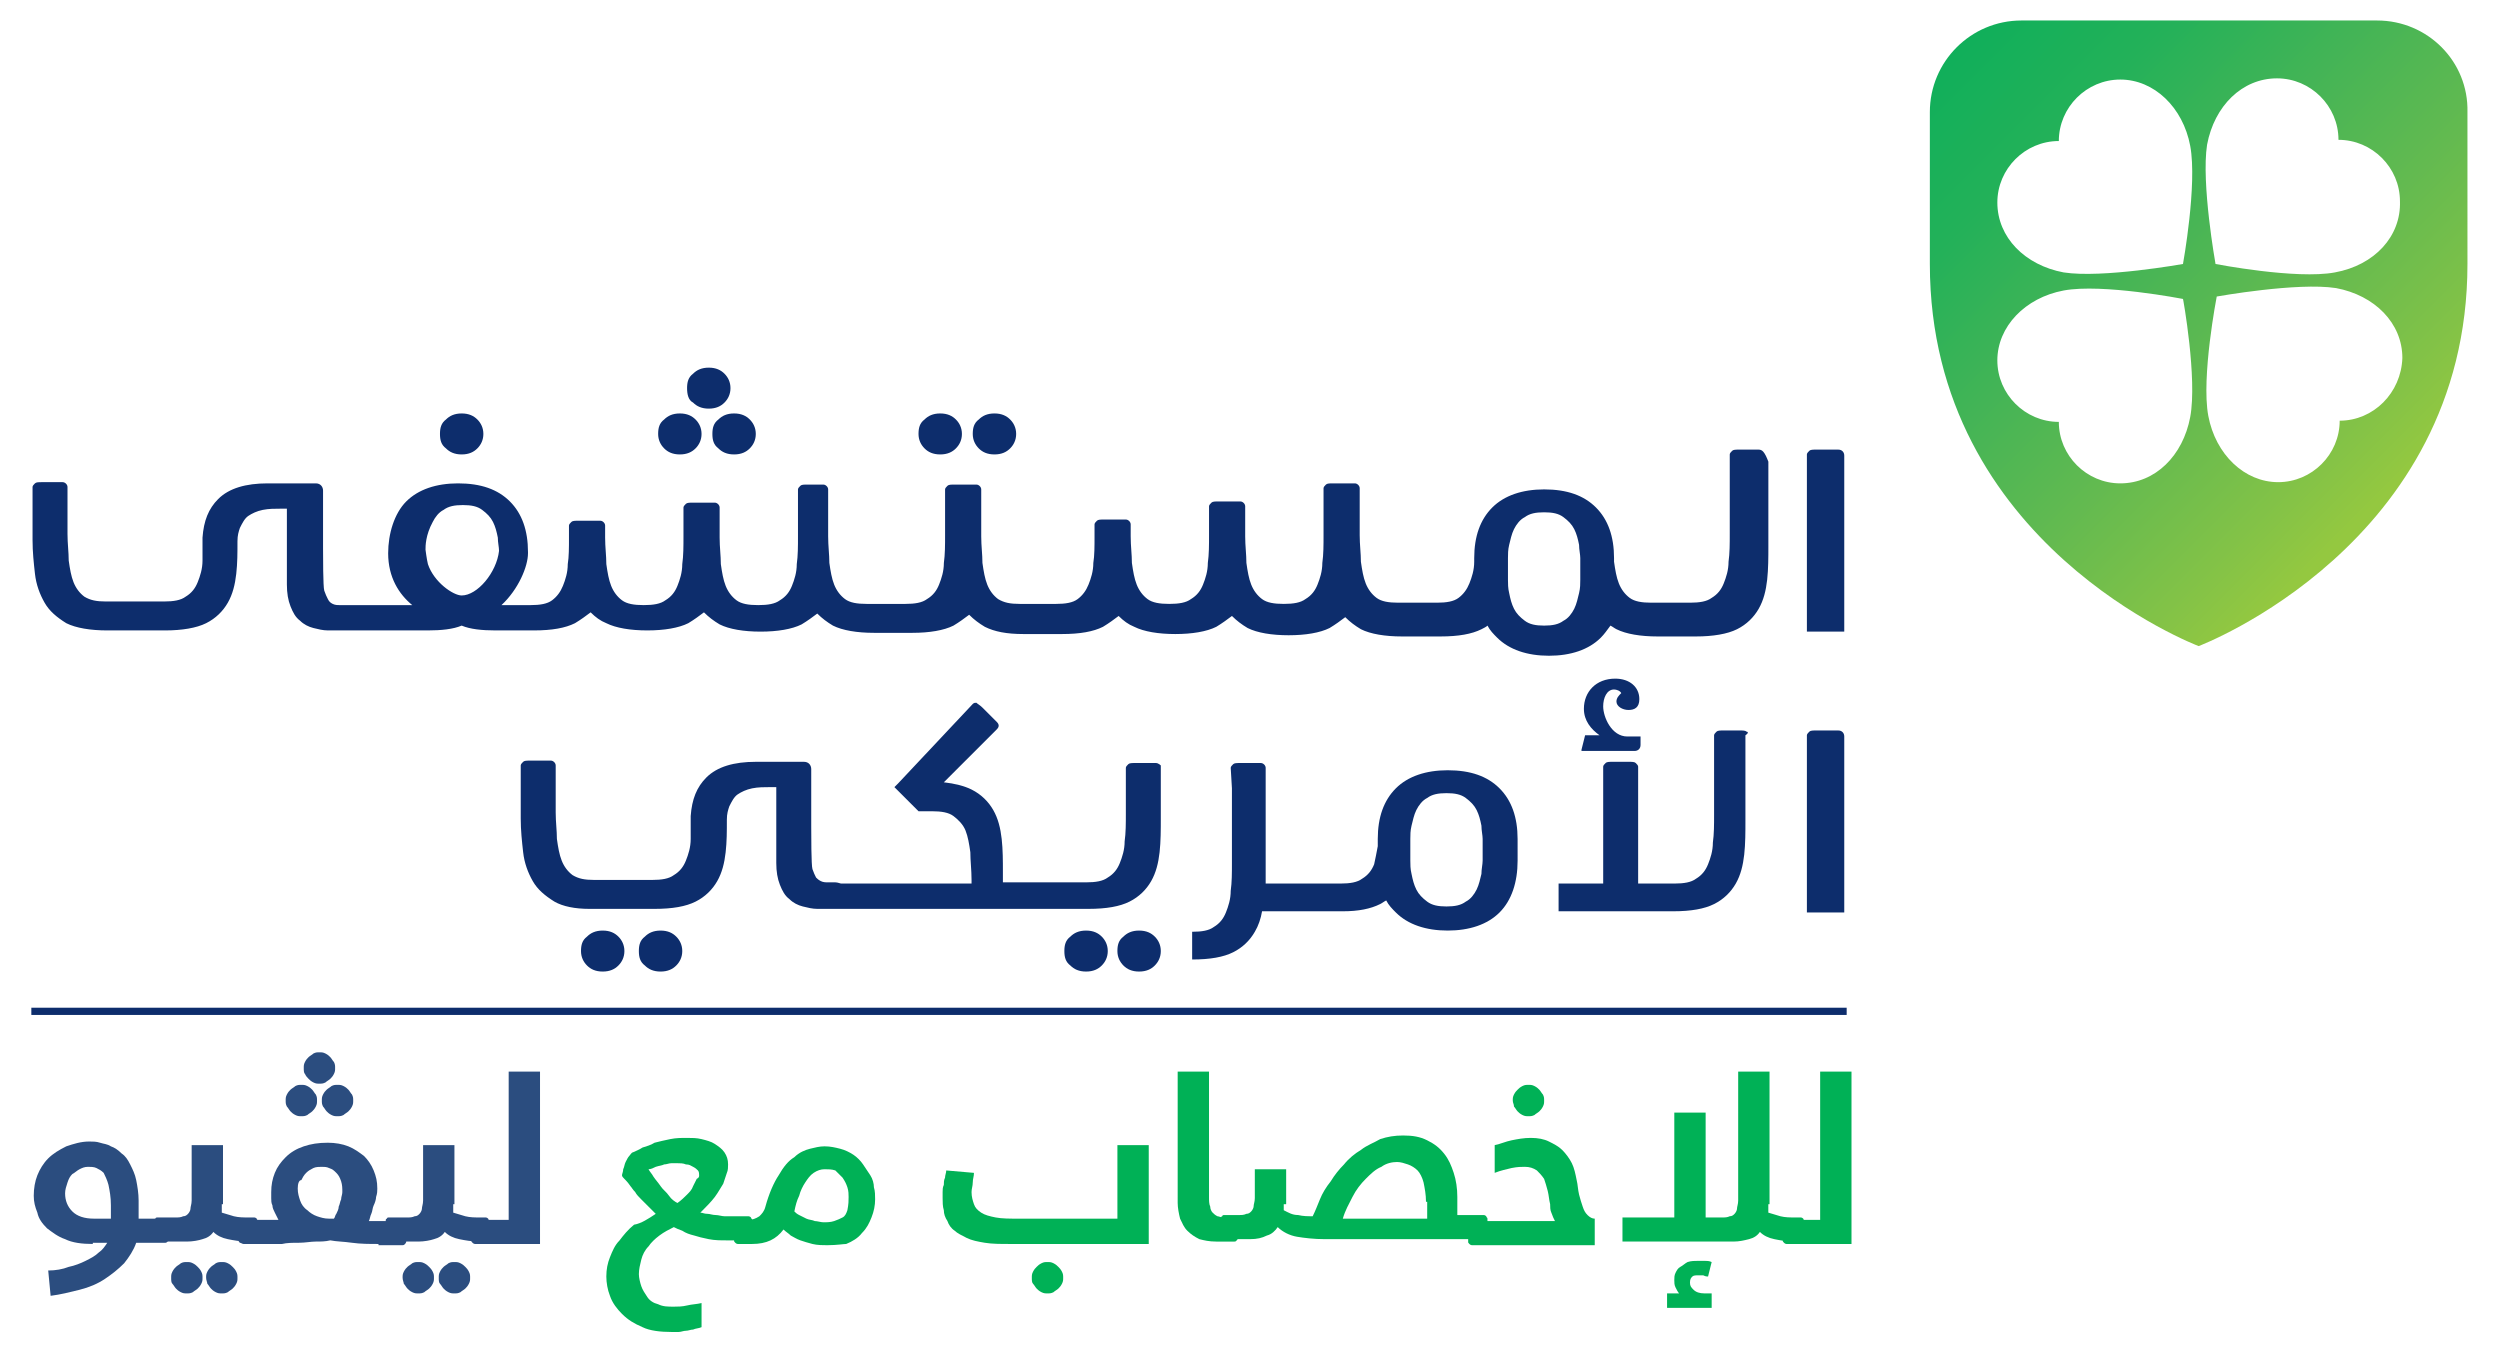 <?xml version="1.0" encoding="utf-8"?>
<!-- Generator: Adobe Illustrator 27.0.1, SVG Export Plug-In . SVG Version: 6.00 Build 0)  -->
<svg version="1.1" id="Layer_1" xmlns="http://www.w3.org/2000/svg" xmlns:xlink="http://www.w3.org/1999/xlink" x="0px" y="0px"
	 width="207.4px" height="112.4px" viewBox="0 0 207.4 112.4" style="enable-background:new 0 0 207.4 112.4;" xml:space="preserve"
	>
<style type="text/css">
	.st0{fill:#2B4D7F;}
	.st1{fill:#00B156;}
	.st2{fill:#0D2D6C;}
	.st3{fill:url(#SVGID_1_);}
</style>
<g>
	<g>
		<path class="st0" d="M7.7,103.2c-0.9,0-1.7-0.1-2.3-0.4c-0.6-0.2-1.1-0.6-1.5-0.9c-0.4-0.4-0.7-0.8-0.8-1.3
			c-0.2-0.5-0.3-0.9-0.3-1.4c0-0.6,0.1-1.2,0.3-1.7c0.2-0.5,0.5-1,0.9-1.4c0.4-0.4,0.9-0.7,1.5-1c0.6-0.2,1.2-0.4,1.9-0.4
			c0.3,0,0.6,0,0.9,0.1c0.3,0.1,0.6,0.1,0.9,0.3c0.3,0.1,0.6,0.3,0.9,0.6c0.3,0.2,0.5,0.5,0.7,0.9c0.2,0.4,0.4,0.8,0.5,1.3
			c0.1,0.5,0.2,1.1,0.2,1.7v1.5h1.8c0.2,0,0.3,0,0.4,0c0.1,0,0.2,0.1,0.2,0.1c0,0.1,0.1,0.1,0.1,0.2c0,0.1,0,0.2,0,0.3v0.7
			c0,0.2,0,0.3,0,0.4c0,0.1-0.1,0.2-0.1,0.2c-0.1,0.1-0.1,0.1-0.2,0.1c-0.1,0-0.2,0-0.4,0h-2c-0.2,0.6-0.6,1.2-1,1.7
			c-0.5,0.5-1,0.9-1.6,1.3c-0.6,0.4-1.3,0.7-2.1,0.9c-0.8,0.2-1.6,0.4-2.4,0.5l-0.2-2.1c0.6,0,1.2-0.1,1.7-0.3
			c0.5-0.1,1-0.3,1.4-0.5s0.8-0.4,1.1-0.7c0.3-0.2,0.5-0.5,0.7-0.8H7.7z M9.2,101v-1c0-0.7-0.1-1.2-0.2-1.7c-0.1-0.4-0.3-0.8-0.4-1
			C8.4,97.1,8.2,97,8,96.9c-0.2-0.1-0.5-0.1-0.7-0.1c-0.3,0-0.5,0.1-0.7,0.2c-0.2,0.1-0.4,0.3-0.6,0.4c-0.2,0.2-0.3,0.4-0.4,0.7
			c-0.1,0.3-0.2,0.6-0.2,0.9c0,0.6,0.2,1.1,0.6,1.5c0.4,0.4,1,0.6,1.8,0.6H9.2z"/>
		<path class="st0" d="M18.4,99.9c0,0.1,0,0.2,0,0.4c0,0.1,0,0.2,0,0.3c0.3,0.1,0.7,0.2,1,0.3c0.4,0.1,0.8,0.1,1.2,0.1h0.1
			c0.2,0,0.3,0,0.4,0c0.1,0,0.2,0.1,0.2,0.1c0,0.1,0.1,0.1,0.1,0.2c0,0.1,0,0.2,0,0.3v0.7c0,0.2,0,0.3,0,0.4c0,0.1-0.1,0.2-0.1,0.2
			c-0.1,0.1-0.1,0.1-0.2,0.1c-0.1,0-0.2,0-0.4,0h-0.1c-0.7,0-1.2-0.1-1.7-0.2c-0.5-0.1-0.9-0.3-1.2-0.6c-0.2,0.3-0.5,0.5-0.9,0.6
			c-0.3,0.1-0.8,0.2-1.3,0.2h-2c-0.2,0-0.3,0-0.4,0c-0.1,0-0.2-0.1-0.2-0.1c-0.1-0.1-0.1-0.1-0.1-0.2c0-0.1,0-0.2,0-0.4v-0.7
			c0-0.1,0-0.2,0-0.3c0-0.1,0-0.2,0.1-0.2c0-0.1,0.1-0.1,0.2-0.1c0.1,0,0.3,0,0.4,0h1.1c0.2,0,0.4,0,0.6-0.1c0.2,0,0.3-0.1,0.4-0.2
			c0.1-0.1,0.2-0.3,0.2-0.4c0-0.2,0.1-0.4,0.1-0.7V95h2.6V99.9z M14.2,106c0-0.2,0-0.3,0.1-0.5c0.1-0.2,0.2-0.3,0.3-0.4
			c0.1-0.1,0.3-0.2,0.4-0.3c0.2-0.1,0.3-0.1,0.5-0.1s0.3,0,0.5,0.1c0.2,0.1,0.3,0.2,0.4,0.3c0.1,0.1,0.2,0.2,0.3,0.4
			c0.1,0.2,0.1,0.3,0.1,0.5c0,0.2,0,0.3-0.1,0.5c-0.1,0.2-0.2,0.3-0.3,0.4s-0.3,0.2-0.4,0.3c-0.2,0.1-0.3,0.1-0.5,0.1
			s-0.3,0-0.5-0.1c-0.2-0.1-0.3-0.2-0.4-0.3c-0.1-0.1-0.2-0.3-0.3-0.4C14.2,106.4,14.2,106.2,14.2,106z M17.1,106
			c0-0.2,0-0.3,0.1-0.5c0.1-0.2,0.2-0.3,0.3-0.4c0.1-0.1,0.3-0.2,0.4-0.3c0.2-0.1,0.3-0.1,0.5-0.1c0.2,0,0.3,0,0.5,0.1
			c0.2,0.1,0.3,0.2,0.4,0.3c0.1,0.1,0.2,0.2,0.3,0.4c0.1,0.2,0.1,0.3,0.1,0.5c0,0.2,0,0.3-0.1,0.5c-0.1,0.2-0.2,0.3-0.3,0.4
			c-0.1,0.1-0.3,0.2-0.4,0.3c-0.2,0.1-0.3,0.1-0.5,0.1c-0.2,0-0.3,0-0.5-0.1c-0.2-0.1-0.3-0.2-0.4-0.3s-0.2-0.3-0.3-0.4
			C17.2,106.4,17.1,106.2,17.1,106z"/>
		<path class="st0" d="M31.4,103.2c-0.7,0-1.5,0-2.2-0.1c-0.7-0.1-1.3-0.1-1.8-0.2c-0.4,0.1-0.8,0.1-1.2,0.1c-0.4,0-0.9,0.1-1.4,0.1
			c-0.5,0-1,0-1.4,0.1c-0.5,0-1,0-1.4,0h-1.4c-0.2,0-0.3,0-0.4,0c-0.1,0-0.2-0.1-0.3-0.1c-0.1-0.1-0.1-0.1-0.1-0.2
			c0-0.1,0-0.2,0-0.4v-0.7c0-0.1,0-0.2,0-0.3c0-0.1,0.1-0.2,0.1-0.2c0.1-0.1,0.1-0.1,0.2-0.1c0.1,0,0.3,0,0.5,0h2.5
			c-0.1-0.2-0.2-0.4-0.3-0.6c-0.1-0.2-0.2-0.4-0.2-0.6c-0.1-0.2-0.1-0.4-0.1-0.6c0-0.2,0-0.3,0-0.5c0-0.6,0.1-1.1,0.3-1.6
			c0.2-0.5,0.5-0.9,0.9-1.3c0.4-0.4,0.9-0.7,1.5-0.9c0.6-0.2,1.2-0.3,2-0.3c0.6,0,1.2,0.1,1.7,0.3c0.5,0.2,0.9,0.5,1.3,0.8
			c0.3,0.3,0.6,0.7,0.8,1.2c0.2,0.5,0.3,0.9,0.3,1.5c0,0.2,0,0.4-0.1,0.7c0,0.2-0.1,0.5-0.2,0.7c-0.1,0.2-0.1,0.5-0.2,0.7
			c-0.1,0.2-0.1,0.4-0.2,0.6h2.4c0.2,0,0.3,0,0.4,0c0.1,0,0.2,0.1,0.2,0.1c0.1,0.1,0.1,0.1,0.1,0.2c0,0.1,0,0.2,0,0.3v0.7
			c0,0.2,0,0.3,0,0.4c0,0.1-0.1,0.2-0.1,0.2c-0.1,0.1-0.1,0.1-0.3,0.1c-0.1,0-0.2,0-0.4,0H31.4z M23.7,91.3c0-0.2,0-0.3,0.1-0.5
			c0.1-0.2,0.2-0.3,0.3-0.4c0.1-0.1,0.3-0.2,0.4-0.3c0.2-0.1,0.3-0.1,0.5-0.1c0.2,0,0.3,0,0.5,0.1s0.3,0.2,0.4,0.3
			c0.1,0.1,0.2,0.3,0.3,0.4c0.1,0.2,0.1,0.3,0.1,0.5c0,0.2,0,0.3-0.1,0.5c-0.1,0.2-0.2,0.3-0.3,0.4c-0.1,0.1-0.3,0.2-0.4,0.3
			c-0.2,0.1-0.3,0.1-0.5,0.1c-0.2,0-0.3,0-0.5-0.1c-0.2-0.1-0.3-0.2-0.4-0.3c-0.1-0.1-0.2-0.3-0.3-0.4
			C23.7,91.6,23.7,91.5,23.7,91.3z M24.7,98.6c0,0.4,0.1,0.7,0.2,1c0.1,0.3,0.3,0.6,0.6,0.8c0.2,0.2,0.5,0.4,0.8,0.5
			c0.3,0.1,0.6,0.2,1,0.2h0.4c0.1-0.1,0.1-0.3,0.2-0.4c0.1-0.2,0.2-0.4,0.2-0.6c0.1-0.2,0.1-0.4,0.2-0.6c0-0.2,0.1-0.4,0.1-0.6
			c0-0.3,0-0.6-0.1-0.9c-0.1-0.3-0.2-0.5-0.4-0.7c-0.2-0.2-0.3-0.3-0.6-0.4c-0.2-0.1-0.4-0.1-0.6-0.1c-0.2,0-0.5,0-0.7,0.1
			c-0.2,0.1-0.4,0.2-0.6,0.4c-0.2,0.2-0.3,0.4-0.4,0.6C24.8,97.9,24.7,98.2,24.7,98.6z M25.2,88.6c0-0.2,0-0.3,0.1-0.5
			c0.1-0.2,0.2-0.3,0.3-0.4c0.1-0.1,0.3-0.2,0.4-0.3c0.2-0.1,0.3-0.1,0.5-0.1c0.2,0,0.3,0,0.5,0.1c0.2,0.1,0.3,0.2,0.4,0.3
			c0.1,0.1,0.2,0.3,0.3,0.4c0.1,0.2,0.1,0.3,0.1,0.5c0,0.2,0,0.3-0.1,0.5c-0.1,0.2-0.2,0.3-0.3,0.4c-0.1,0.1-0.3,0.2-0.4,0.3
			c-0.2,0.1-0.3,0.1-0.5,0.1c-0.2,0-0.3,0-0.5-0.1c-0.2-0.1-0.3-0.2-0.4-0.3c-0.1-0.1-0.2-0.2-0.3-0.4C25.2,89,25.2,88.8,25.2,88.6z
			 M26.7,91.3c0-0.2,0-0.3,0.1-0.5c0.1-0.2,0.2-0.3,0.3-0.4c0.1-0.1,0.3-0.2,0.4-0.3c0.2-0.1,0.3-0.1,0.5-0.1c0.2,0,0.3,0,0.5,0.1
			c0.2,0.1,0.3,0.2,0.4,0.3c0.1,0.1,0.2,0.3,0.3,0.4c0.1,0.2,0.1,0.3,0.1,0.5c0,0.2,0,0.3-0.1,0.5c-0.1,0.2-0.2,0.3-0.3,0.4
			c-0.1,0.1-0.3,0.2-0.4,0.3c-0.2,0.1-0.3,0.1-0.5,0.1c-0.2,0-0.3,0-0.5-0.1c-0.2-0.1-0.3-0.2-0.4-0.3c-0.1-0.1-0.2-0.3-0.3-0.4
			C26.7,91.6,26.7,91.5,26.7,91.3z"/>
		<path class="st0" d="M37.6,99.9c0,0.1,0,0.2,0,0.4c0,0.1,0,0.2,0,0.3c0.3,0.1,0.7,0.2,1,0.3c0.4,0.1,0.8,0.1,1.2,0.1h0.1
			c0.2,0,0.3,0,0.4,0c0.1,0,0.2,0.1,0.2,0.1c0,0.1,0.1,0.1,0.1,0.2c0,0.1,0,0.2,0,0.3v0.7c0,0.2,0,0.3,0,0.4c0,0.1-0.1,0.2-0.1,0.2
			c-0.1,0.1-0.1,0.1-0.2,0.1c-0.1,0-0.2,0-0.4,0h-0.1c-0.7,0-1.2-0.1-1.7-0.2c-0.5-0.1-0.9-0.3-1.2-0.6c-0.2,0.3-0.5,0.5-0.9,0.6
			c-0.3,0.1-0.8,0.2-1.3,0.2h-2c-0.2,0-0.3,0-0.4,0c-0.1,0-0.2-0.1-0.2-0.1c-0.1-0.1-0.1-0.1-0.1-0.2c0-0.1,0-0.2,0-0.4v-0.7
			c0-0.1,0-0.2,0-0.3c0-0.1,0-0.2,0.1-0.2c0-0.1,0.1-0.1,0.2-0.1c0.1,0,0.3,0,0.4,0h1.1c0.2,0,0.4,0,0.6-0.1c0.2,0,0.3-0.1,0.4-0.2
			c0.1-0.1,0.2-0.3,0.2-0.4c0-0.2,0.1-0.4,0.1-0.7V95h2.6V99.9z M33.4,106c0-0.2,0-0.3,0.1-0.5c0.1-0.2,0.2-0.3,0.3-0.4
			c0.1-0.1,0.3-0.2,0.4-0.3c0.2-0.1,0.3-0.1,0.5-0.1s0.3,0,0.5,0.1c0.2,0.1,0.3,0.2,0.4,0.3c0.1,0.1,0.2,0.2,0.3,0.4
			c0.1,0.2,0.1,0.3,0.1,0.5c0,0.2,0,0.3-0.1,0.5c-0.1,0.2-0.2,0.3-0.3,0.4c-0.1,0.1-0.3,0.2-0.4,0.3c-0.2,0.1-0.3,0.1-0.5,0.1
			s-0.3,0-0.5-0.1c-0.2-0.1-0.3-0.2-0.4-0.3s-0.2-0.3-0.3-0.4C33.5,106.4,33.4,106.2,33.4,106z M36.4,106c0-0.2,0-0.3,0.1-0.5
			c0.1-0.2,0.2-0.3,0.3-0.4c0.1-0.1,0.3-0.2,0.4-0.3c0.2-0.1,0.3-0.1,0.5-0.1c0.2,0,0.3,0,0.5,0.1c0.2,0.1,0.3,0.2,0.4,0.3
			c0.1,0.1,0.2,0.2,0.3,0.4c0.1,0.2,0.1,0.3,0.1,0.5c0,0.2,0,0.3-0.1,0.5c-0.1,0.2-0.2,0.3-0.3,0.4c-0.1,0.1-0.3,0.2-0.4,0.3
			c-0.2,0.1-0.3,0.1-0.5,0.1c-0.2,0-0.3,0-0.5-0.1c-0.2-0.1-0.3-0.2-0.4-0.3c-0.1-0.1-0.2-0.3-0.3-0.4
			C36.4,106.4,36.4,106.2,36.4,106z"/>
		<path class="st0" d="M39.8,103.2c-0.2,0-0.3,0-0.4,0c-0.1,0-0.2-0.1-0.2-0.1c-0.1-0.1-0.1-0.1-0.1-0.2c0-0.1,0-0.2,0-0.4v-0.7
			c0-0.1,0-0.2,0-0.3c0-0.1,0-0.2,0.1-0.2c0-0.1,0.1-0.1,0.2-0.1c0.1,0,0.3,0,0.4,0h2.4V88.9h2.6v14.3H39.8z"/>
		<path class="st1" d="M54.4,100.7c-0.2-0.2-0.4-0.4-0.6-0.6c-0.2-0.2-0.4-0.4-0.6-0.6c-0.2-0.2-0.4-0.4-0.5-0.6
			c-0.2-0.2-0.3-0.4-0.4-0.5c-0.2-0.3-0.4-0.5-0.5-0.6c-0.1-0.1-0.2-0.2-0.2-0.3c0-0.1,0.1-0.3,0.1-0.5c0.1-0.2,0.1-0.4,0.2-0.6
			c0.1-0.2,0.2-0.4,0.3-0.5c0.1-0.1,0.2-0.3,0.3-0.3c0.2-0.1,0.5-0.2,0.8-0.4c0.3-0.1,0.7-0.2,1-0.4c0.4-0.1,0.8-0.2,1.3-0.3
			c0.5-0.1,0.9-0.1,1.4-0.1c0.4,0,0.8,0,1.2,0.1c0.4,0.1,0.8,0.2,1.1,0.4c0.3,0.2,0.6,0.4,0.8,0.7c0.2,0.3,0.3,0.6,0.3,1
			c0,0.2,0,0.5-0.1,0.7c-0.1,0.3-0.2,0.6-0.3,0.9c-0.2,0.3-0.4,0.7-0.7,1.1c-0.3,0.4-0.7,0.8-1.2,1.3c0.2,0,0.3,0.1,0.6,0.1
			c0.2,0,0.4,0.1,0.7,0.1c0.2,0,0.5,0.1,0.7,0.1c0.3,0,0.5,0,0.8,0h0.8c0.2,0,0.3,0,0.4,0c0.1,0,0.2,0.1,0.2,0.1
			c0,0.1,0.1,0.1,0.1,0.2c0,0.1,0,0.2,0,0.3v0.7c0,0.2,0,0.3,0,0.4c0,0.1-0.1,0.2-0.1,0.2c-0.1,0.1-0.1,0.1-0.2,0.1
			c-0.1,0-0.2,0-0.4,0h-1.4c-0.5,0-1,0-1.5-0.1c-0.5-0.1-0.9-0.2-1.2-0.3c-0.4-0.1-0.7-0.2-1-0.4c-0.3-0.1-0.5-0.2-0.7-0.3
			c-0.4,0.2-0.8,0.4-1.2,0.7c-0.4,0.3-0.7,0.6-0.9,0.9c-0.3,0.3-0.5,0.7-0.6,1.1c-0.1,0.4-0.2,0.8-0.2,1.2c0,0.3,0.1,0.7,0.2,1
			c0.1,0.3,0.3,0.6,0.5,0.9c0.2,0.3,0.5,0.5,0.9,0.6c0.4,0.2,0.8,0.2,1.3,0.2c0.3,0,0.7,0,1.1-0.1c0.4-0.1,0.8-0.1,1.2-0.2v2
			c-0.2,0.1-0.5,0.1-0.7,0.2c-0.2,0-0.4,0.1-0.6,0.1c-0.2,0-0.4,0.1-0.6,0.1c-0.2,0-0.4,0-0.6,0c-0.9,0-1.8-0.1-2.4-0.4
			c-0.7-0.3-1.2-0.6-1.7-1.1c-0.4-0.4-0.8-0.9-1-1.5c-0.2-0.5-0.3-1.1-0.3-1.6c0-0.6,0.1-1.1,0.3-1.6c0.2-0.5,0.4-1,0.8-1.4
			c0.3-0.4,0.7-0.9,1.2-1.3C53.2,101.5,53.8,101.1,54.4,100.7z M58,97.5c0-0.1,0-0.3-0.1-0.4c-0.1-0.1-0.2-0.2-0.4-0.3
			c-0.2-0.1-0.3-0.2-0.6-0.2c-0.2-0.1-0.5-0.1-0.7-0.1c-0.2,0-0.3,0-0.5,0c-0.2,0-0.4,0.1-0.6,0.1c-0.2,0.1-0.4,0.1-0.7,0.2
			c-0.2,0.1-0.4,0.2-0.6,0.2c0.1,0.2,0.3,0.4,0.4,0.6c0.2,0.3,0.4,0.5,0.6,0.8c0.2,0.3,0.5,0.5,0.7,0.8c0.2,0.3,0.5,0.5,0.7,0.6
			c0.3-0.2,0.6-0.5,0.8-0.7c0.2-0.2,0.4-0.4,0.5-0.7c0.1-0.2,0.2-0.4,0.3-0.6C58,97.7,58,97.6,58,97.5z"/>
		<path class="st1" d="M68.7,103.3c-0.5,0-0.9,0-1.3-0.1c-0.4-0.1-0.7-0.2-1-0.3s-0.6-0.3-0.8-0.4c-0.2-0.2-0.4-0.3-0.6-0.5
			c-0.6,0.8-1.4,1.2-2.6,1.2h-0.8c-0.2,0-0.3,0-0.4,0c-0.1,0-0.2-0.1-0.2-0.1c-0.1-0.1-0.1-0.1-0.1-0.2c0-0.1,0-0.2,0-0.4v-0.7
			c0-0.1,0-0.2,0-0.3c0-0.1,0-0.2,0.1-0.2c0-0.1,0.1-0.1,0.2-0.1c0.1,0,0.3,0,0.4,0h0.5c0.3,0,0.6-0.1,0.9-0.3
			c0.2-0.2,0.4-0.4,0.5-0.8c0.3-1.1,0.7-2,1.1-2.6c0.4-0.7,0.8-1.2,1.3-1.5c0.4-0.4,0.9-0.6,1.3-0.7c0.4-0.1,0.8-0.2,1.2-0.2
			c0.5,0,0.9,0.1,1.3,0.2c0.4,0.1,0.8,0.3,1.1,0.5c0.3,0.2,0.6,0.5,0.8,0.8c0.2,0.3,0.4,0.6,0.6,0.9s0.3,0.7,0.3,1
			c0.1,0.3,0.1,0.7,0.1,1c0,0.5-0.1,1-0.3,1.5c-0.2,0.5-0.4,0.9-0.8,1.3c-0.3,0.4-0.8,0.7-1.3,0.9C70,103.2,69.4,103.3,68.7,103.3z
			 M70.4,99.3c0-0.2,0-0.5-0.1-0.8c-0.1-0.3-0.2-0.5-0.4-0.8c-0.2-0.2-0.4-0.4-0.6-0.6C69,97,68.7,97,68.4,97
			c-0.3,0-0.6,0.1-0.9,0.3c-0.3,0.2-0.5,0.5-0.7,0.8c-0.2,0.3-0.4,0.7-0.5,1.1c-0.2,0.4-0.3,0.8-0.4,1.3c0.1,0.1,0.2,0.2,0.4,0.3
			c0.2,0.1,0.4,0.2,0.6,0.3c0.2,0.1,0.5,0.1,0.7,0.2c0.2,0,0.5,0.1,0.7,0.1c0.3,0,0.6,0,0.9-0.1c0.3-0.1,0.5-0.2,0.7-0.3
			c0.2-0.1,0.3-0.3,0.4-0.6C70.4,99.9,70.4,99.6,70.4,99.3z"/>
		<path class="st1" d="M92.7,101v-6h2.6v8.2H83.8c-0.8,0-1.5,0-2.1-0.1c-0.6-0.1-1.1-0.2-1.5-0.4c-0.4-0.2-0.8-0.4-1-0.6
			c-0.3-0.2-0.5-0.5-0.6-0.8c-0.2-0.3-0.3-0.6-0.3-0.9c-0.1-0.3-0.1-0.7-0.1-1c0-0.1,0-0.3,0-0.5c0-0.2,0-0.4,0.1-0.6
			c0-0.2,0-0.4,0.1-0.6c0-0.2,0.1-0.4,0.1-0.6l2.3,0.2c0,0.3-0.1,0.5-0.1,0.8c0,0.3-0.1,0.5-0.1,0.8c0,0.4,0.1,0.7,0.2,1
			c0.1,0.3,0.3,0.5,0.6,0.7c0.3,0.2,0.7,0.3,1.2,0.4c0.5,0.1,1.2,0.1,2,0.1H92.7z M85.6,106c0-0.2,0-0.3,0.1-0.5
			c0.1-0.2,0.2-0.3,0.3-0.4c0.1-0.1,0.2-0.2,0.4-0.3c0.2-0.1,0.3-0.1,0.5-0.1s0.3,0,0.5,0.1c0.2,0.1,0.3,0.2,0.4,0.3
			c0.1,0.1,0.2,0.2,0.3,0.4c0.1,0.2,0.1,0.3,0.1,0.5c0,0.2,0,0.3-0.1,0.5c-0.1,0.2-0.2,0.3-0.3,0.4c-0.1,0.1-0.3,0.2-0.4,0.3
			c-0.2,0.1-0.3,0.1-0.5,0.1s-0.3,0-0.5-0.1c-0.2-0.1-0.3-0.2-0.4-0.3c-0.1-0.1-0.2-0.3-0.3-0.4C85.6,106.4,85.6,106.2,85.6,106z"/>
		<path class="st1" d="M97.7,88.9h2.6v10.4c0,0.3,0,0.6,0.1,0.8c0,0.2,0.1,0.4,0.2,0.5c0.1,0.1,0.2,0.2,0.4,0.3
			c0.1,0,0.3,0.1,0.5,0.1h0.5c0.2,0,0.3,0,0.4,0c0.1,0,0.2,0.1,0.2,0.1c0,0.1,0.1,0.1,0.1,0.2c0,0.1,0,0.2,0,0.3v0.7
			c0,0.2,0,0.3,0,0.4c0,0.1-0.1,0.2-0.1,0.2c-0.1,0.1-0.1,0.1-0.2,0.1c-0.1,0-0.2,0-0.4,0h-1.1c-0.6,0-1-0.1-1.4-0.2
			c-0.4-0.2-0.7-0.4-1-0.7c-0.3-0.3-0.4-0.6-0.6-1c-0.1-0.4-0.2-0.9-0.2-1.3V88.9z"/>
		<path class="st1" d="M106.5,99.9c0,0.2,0,0.4,0,0.5c0.4,0.2,0.7,0.4,1.2,0.4c0.4,0.1,0.8,0.1,1.2,0.1c0.2-0.4,0.4-0.9,0.6-1.4
			c0.2-0.5,0.5-1,0.9-1.5c0.3-0.5,0.7-1,1.1-1.4c0.4-0.5,0.9-0.9,1.4-1.2c0.5-0.4,1.1-0.6,1.6-0.9c0.6-0.2,1.2-0.3,1.9-0.3
			c0.8,0,1.4,0.1,2,0.4c0.6,0.3,1,0.6,1.4,1.1s0.6,1,0.8,1.6c0.2,0.6,0.3,1.3,0.3,2v1.5h1.8c0.2,0,0.3,0,0.4,0
			c0.1,0,0.2,0.1,0.2,0.1c0,0.1,0.1,0.1,0.1,0.2c0,0.1,0,0.2,0,0.3v0.7c0,0.2,0,0.3,0,0.4c0,0.1-0.1,0.2-0.1,0.2
			c-0.1,0.1-0.1,0.1-0.2,0.1c-0.1,0-0.2,0-0.4,0h-12.8c-0.9,0-1.7-0.1-2.3-0.2s-1.2-0.4-1.6-0.8c-0.2,0.3-0.5,0.6-0.9,0.7
			c-0.4,0.2-0.8,0.3-1.4,0.3h-1.7c-0.2,0-0.3,0-0.4,0c-0.1,0-0.2-0.1-0.2-0.1c-0.1-0.1-0.1-0.1-0.1-0.2c0-0.1,0-0.2,0-0.4v-0.7
			c0-0.1,0-0.2,0-0.3c0-0.1,0-0.2,0.1-0.2c0-0.1,0.1-0.1,0.2-0.1c0.1,0,0.3,0,0.4,0h0.8c0.2,0,0.4,0,0.6-0.1c0.2,0,0.3-0.1,0.4-0.2
			c0.1-0.1,0.2-0.3,0.2-0.4c0-0.2,0.1-0.4,0.1-0.7V97h2.6V99.9z M118.3,99.7c0-0.6-0.1-1.1-0.2-1.6c-0.1-0.4-0.3-0.8-0.5-1
			c-0.2-0.2-0.5-0.4-0.8-0.5c-0.3-0.1-0.6-0.2-0.9-0.2c-0.4,0-0.9,0.1-1.3,0.4c-0.5,0.2-0.9,0.6-1.3,1c-0.4,0.4-0.8,0.9-1.1,1.5
			c-0.3,0.6-0.6,1.1-0.8,1.8h7V99.7z"/>
		<path class="st1" d="M124,95c0.5-0.1,0.9-0.3,1.4-0.4c0.5-0.1,1-0.2,1.6-0.2c0.6,0,1.1,0.1,1.5,0.3c0.4,0.2,0.8,0.4,1.1,0.7
			c0.3,0.3,0.6,0.7,0.8,1.1c0.2,0.4,0.3,0.9,0.4,1.4c0.1,0.4,0.1,0.8,0.2,1.2c0.1,0.4,0.2,0.7,0.3,1c0.1,0.3,0.2,0.5,0.4,0.7
			c0.2,0.2,0.4,0.3,0.6,0.3v2.2h-9.8c-0.2,0-0.3,0-0.4,0c-0.1,0-0.2-0.1-0.2-0.1c-0.1-0.1-0.1-0.1-0.1-0.2c0-0.1,0-0.2,0-0.4v-0.7
			c0-0.1,0-0.2,0-0.3c0-0.1,0-0.2,0.1-0.2c0-0.1,0.1-0.1,0.2-0.1c0.1,0,0.3,0,0.4,0h6.5c-0.1-0.2-0.2-0.4-0.3-0.7
			c-0.1-0.2-0.1-0.5-0.1-0.7c-0.1-0.4-0.1-0.7-0.2-1.1c-0.1-0.4-0.2-0.7-0.3-1c-0.2-0.3-0.4-0.5-0.6-0.7c-0.3-0.2-0.6-0.3-1-0.3
			c-0.3,0-0.6,0-1.1,0.1c-0.4,0.1-0.9,0.2-1.4,0.4V95z M125.5,91.3c0-0.2,0-0.3,0.1-0.5c0.1-0.2,0.2-0.3,0.3-0.4
			c0.1-0.1,0.2-0.2,0.4-0.3c0.2-0.1,0.3-0.1,0.5-0.1c0.2,0,0.3,0,0.5,0.1s0.3,0.2,0.4,0.3c0.1,0.1,0.2,0.3,0.3,0.4
			c0.1,0.2,0.1,0.3,0.1,0.5c0,0.2,0,0.3-0.1,0.5c-0.1,0.2-0.2,0.3-0.3,0.4c-0.1,0.1-0.3,0.2-0.4,0.3c-0.2,0.1-0.3,0.1-0.5,0.1
			c-0.2,0-0.3,0-0.5-0.1c-0.2-0.1-0.3-0.2-0.4-0.3c-0.1-0.1-0.2-0.3-0.3-0.4C125.6,91.6,125.5,91.5,125.5,91.3z"/>
		<path class="st1" d="M146.7,99.9c0,0.1,0,0.2,0,0.4c0,0.1,0,0.2,0,0.3c0.3,0.1,0.7,0.2,1,0.3c0.4,0.1,0.8,0.1,1.2,0.1h0.1
			c0.2,0,0.3,0,0.4,0c0.1,0,0.2,0.1,0.2,0.1c0,0.1,0.1,0.1,0.1,0.2c0,0.1,0,0.2,0,0.3v0.7c0,0.2,0,0.3,0,0.4c0,0.1-0.1,0.2-0.1,0.2
			c-0.1,0.1-0.1,0.1-0.2,0.1c-0.1,0-0.2,0-0.4,0h-0.1c-0.7,0-1.2-0.1-1.7-0.2c-0.5-0.1-0.9-0.3-1.2-0.6c-0.2,0.3-0.5,0.5-0.9,0.6
			s-0.8,0.2-1.3,0.2h-9.2V101h4.3v-8.7h2.6v8.7h1.4c0.2,0,0.4,0,0.6-0.1c0.2,0,0.3-0.1,0.4-0.2c0.1-0.1,0.2-0.3,0.2-0.4
			c0-0.2,0.1-0.4,0.1-0.7V88.9h2.6V99.9z M141.7,105.9c-0.1,0-0.2,0-0.4-0.1c-0.2,0-0.3,0-0.4,0c-0.2,0-0.4,0-0.5,0.1
			c-0.1,0.1-0.2,0.2-0.2,0.5s0.1,0.4,0.3,0.6c0.2,0.2,0.5,0.3,0.9,0.3h0.6v1.2h-3.7v-1.2h1c-0.1-0.1-0.2-0.3-0.3-0.5
			s-0.1-0.4-0.1-0.6c0-0.2,0-0.4,0.1-0.6c0.1-0.2,0.2-0.4,0.4-0.5c0.2-0.1,0.4-0.3,0.6-0.4c0.3-0.1,0.6-0.1,0.9-0.1
			c0.2,0,0.3,0,0.5,0c0.2,0,0.4,0,0.6,0.1L141.7,105.9z"/>
		<path class="st1" d="M148.6,103.2c-0.2,0-0.3,0-0.4,0c-0.1,0-0.2-0.1-0.2-0.1c-0.1-0.1-0.1-0.1-0.1-0.2c0-0.1,0-0.2,0-0.4v-0.7
			c0-0.1,0-0.2,0-0.3c0-0.1,0-0.2,0.1-0.2c0-0.1,0.1-0.1,0.2-0.1c0.1,0,0.3,0,0.4,0h2.4V88.9h2.6v14.3H148.6z"/>
	</g>
	<g>
		<path class="st2" d="M149.9,52.3V39.4l0-1.7c0-0.1,0.1-0.2,0.2-0.3c0.1-0.1,0.3-0.1,0.6-0.1h1.8c0.3,0,0.5,0.2,0.5,0.5v14.6H149.9
			z"/>
		<path class="st2" d="M80.7,36c0-0.5,0.1-0.9,0.5-1.2c0.3-0.3,0.7-0.5,1.3-0.5c0.6,0,1,0.2,1.3,0.5c0.3,0.3,0.5,0.7,0.5,1.2
			c0,0.5-0.2,0.9-0.5,1.2c-0.3,0.3-0.7,0.5-1.3,0.5c-0.6,0-1-0.2-1.3-0.5C80.9,36.9,80.7,36.5,80.7,36"/>
		<path class="st2" d="M36.5,36c0-0.5,0.1-0.9,0.5-1.2c0.3-0.3,0.7-0.5,1.3-0.5c0.6,0,1,0.2,1.3,0.5c0.3,0.3,0.5,0.7,0.5,1.2
			c0,0.5-0.2,0.9-0.5,1.2c-0.3,0.3-0.7,0.5-1.3,0.5c-0.6,0-1-0.2-1.3-0.5C36.6,36.9,36.5,36.5,36.5,36"/>
		<path class="st2" d="M76.2,36c0-0.5,0.1-0.9,0.5-1.2c0.3-0.3,0.7-0.5,1.3-0.5c0.6,0,1,0.2,1.3,0.5c0.3,0.3,0.5,0.7,0.5,1.2
			c0,0.5-0.2,0.9-0.5,1.2c-0.3,0.3-0.7,0.5-1.3,0.5c-0.6,0-1-0.2-1.3-0.5C76.4,36.9,76.2,36.5,76.2,36"/>
		<path class="st2" d="M59.1,36c0-0.5,0.1-0.9,0.5-1.2c0.3-0.3,0.7-0.5,1.3-0.5c0.6,0,1,0.2,1.3,0.5c0.3,0.3,0.5,0.7,0.5,1.2
			c0,0.5-0.2,0.9-0.5,1.2c-0.3,0.3-0.7,0.5-1.3,0.5c-0.6,0-1-0.2-1.3-0.5C59.2,36.9,59.1,36.5,59.1,36"/>
		<path class="st2" d="M57,32.2c0-0.5,0.1-0.9,0.5-1.2c0.3-0.3,0.7-0.5,1.3-0.5c0.6,0,1,0.2,1.3,0.5c0.3,0.3,0.5,0.7,0.5,1.2
			c0,0.5-0.2,0.9-0.5,1.2c-0.3,0.3-0.7,0.5-1.3,0.5c-0.6,0-1-0.2-1.3-0.5C57.1,33.2,57,32.7,57,32.2"/>
		<path class="st2" d="M54.6,36c0-0.5,0.1-0.9,0.5-1.2c0.3-0.3,0.7-0.5,1.3-0.5c0.6,0,1,0.2,1.3,0.5c0.3,0.3,0.5,0.7,0.5,1.2
			c0,0.5-0.2,0.9-0.5,1.2c-0.3,0.3-0.7,0.5-1.3,0.5c-0.6,0-1-0.2-1.3-0.5C54.8,36.9,54.6,36.5,54.6,36"/>
		<path class="st2" d="M145.9,37.3h-1.6c-0.3,0-0.5,0-0.6,0.1c-0.1,0.1-0.2,0.2-0.2,0.3l0,1.7v4.9c0,0.8,0,1.6-0.1,2.3
			c0,0.7-0.2,1.3-0.4,1.8c-0.2,0.5-0.5,0.9-1,1.2c-0.4,0.3-1,0.4-1.8,0.4h-3.2v0c-0.8,0-1.4-0.1-1.8-0.4c-0.4-0.3-0.7-0.7-0.9-1.2
			c-0.2-0.5-0.3-1.1-0.4-1.8c0-0.1,0-0.2,0-0.3v0c0-1.8-0.5-3.2-1.5-4.2c-1-1-2.4-1.5-4.3-1.5c-1.8,0-3.3,0.5-4.3,1.5
			c-1,1-1.5,2.4-1.5,4.2v0c0,0,0,0,0,0c0,0.1,0,0.2,0,0.3c0,0.7-0.2,1.3-0.4,1.8c-0.2,0.5-0.5,0.9-0.9,1.2c-0.4,0.3-1,0.4-1.8,0.4v0
			H116v0c-0.8,0-1.4-0.1-1.8-0.4c-0.4-0.3-0.7-0.7-0.9-1.2c-0.2-0.5-0.3-1.1-0.4-1.8c0-0.7-0.1-1.4-0.1-2.2v-3.9
			c0-0.2-0.2-0.4-0.4-0.4h-1.8c-0.3,0-0.5,0-0.6,0.1c-0.1,0.1-0.2,0.2-0.2,0.3l0,1.7l0,2.2c0,0.8,0,1.6-0.1,2.3
			c0,0.7-0.2,1.3-0.4,1.8c-0.2,0.5-0.5,0.9-1,1.2c-0.4,0.3-1,0.4-1.8,0.4c-0.8,0-1.4-0.1-1.8-0.4c-0.4-0.3-0.7-0.7-0.9-1.2
			c-0.2-0.5-0.3-1.1-0.4-1.8c0-0.7-0.1-1.4-0.1-2.2v-2.5c0-0.2-0.2-0.4-0.4-0.4h-1.8c-0.3,0-0.5,0-0.6,0.1c-0.1,0.1-0.2,0.2-0.2,0.3
			l0,2.4c0,0.8,0,1.6-0.1,2.3c0,0.7-0.2,1.3-0.4,1.8c-0.2,0.5-0.5,0.9-1,1.2c-0.4,0.3-1,0.4-1.8,0.4c-0.8,0-1.4-0.1-1.8-0.4
			c-0.4-0.3-0.7-0.7-0.9-1.2c-0.2-0.5-0.3-1.1-0.4-1.8c0-0.7-0.1-1.4-0.1-2.2v-1c0-0.2-0.2-0.4-0.4-0.4h-1.8c-0.3,0-0.5,0-0.6,0.1
			c-0.1,0.1-0.2,0.2-0.2,0.3l0,1c0,0.8,0,1.6-0.1,2.2c0,0.7-0.2,1.3-0.4,1.8c-0.2,0.5-0.5,0.9-0.9,1.2c-0.4,0.3-1,0.4-1.8,0.4v0h-3
			c-0.8,0-1.3-0.1-1.8-0.4c-0.4-0.3-0.7-0.7-0.9-1.2c-0.2-0.5-0.3-1.1-0.4-1.8c0-0.7-0.1-1.4-0.1-2.2v-3.9c0-0.2-0.2-0.4-0.4-0.4
			h-1.8c-0.3,0-0.5,0-0.6,0.1c-0.1,0.1-0.2,0.2-0.2,0.3l0,2.4l0,1.4c0,0.8,0,1.6-0.1,2.3c0,0.7-0.2,1.3-0.4,1.8
			c-0.2,0.5-0.5,0.9-1,1.2c-0.4,0.3-1,0.4-1.8,0.4v0h-3.2v0c-0.8,0-1.4-0.1-1.8-0.4c-0.4-0.3-0.7-0.7-0.9-1.2
			c-0.2-0.5-0.3-1.1-0.4-1.8c0-0.7-0.1-1.4-0.1-2.2v-3.9c0-0.2-0.2-0.4-0.4-0.4H67c-0.3,0-0.5,0-0.6,0.1c-0.1,0.1-0.2,0.2-0.2,0.3
			l0,1.7l0,2.2c0,0.8,0,1.6-0.1,2.3c0,0.7-0.2,1.3-0.4,1.8c-0.2,0.5-0.5,0.9-1,1.2c-0.4,0.3-1,0.4-1.8,0.4c-0.8,0-1.4-0.1-1.8-0.4
			c-0.4-0.3-0.7-0.7-0.9-1.2c-0.2-0.5-0.3-1.1-0.4-1.8c0-0.7-0.1-1.4-0.1-2.2v-2.5c0-0.2-0.2-0.4-0.4-0.4h-1.8c-0.3,0-0.5,0-0.6,0.1
			c-0.1,0.1-0.2,0.2-0.2,0.3l0,2.4c0,0.8,0,1.6-0.1,2.3c0,0.7-0.2,1.3-0.4,1.8c-0.2,0.5-0.5,0.9-1,1.2c-0.4,0.3-1,0.4-1.8,0.4
			c-0.8,0-1.4-0.1-1.8-0.4c-0.4-0.3-0.7-0.7-0.9-1.2c-0.2-0.5-0.3-1.1-0.4-1.8c0-0.7-0.1-1.4-0.1-2.2v-1c0-0.2-0.2-0.4-0.4-0.4h-1.8
			c-0.3,0-0.5,0-0.6,0.1c-0.1,0.1-0.2,0.2-0.2,0.3l0,1c0,0.8,0,1.6-0.1,2.2c0,0.7-0.2,1.3-0.4,1.8c-0.2,0.5-0.5,0.9-0.9,1.2
			c-0.4,0.3-1,0.4-1.8,0.4v0l0,0h-2.4c1.4-1.3,2.2-3.2,2.2-4.3c0,0,0-0.1,0-0.1c0-1.8-0.5-3.2-1.5-4.2c-1-1-2.4-1.5-4.3-1.5
			c-1.8,0-3.3,0.5-4.3,1.5c-1,1-1.5,2.7-1.5,4.3c0,2,0.9,3.4,2,4.3h-2.2H29c-0.1,0-0.1,0-0.2,0h-0.6c-0.2,0-0.4,0-0.6-0.1
			c-0.2-0.1-0.3-0.2-0.4-0.4c-0.1-0.2-0.2-0.4-0.3-0.7c-0.1-0.3-0.1-2.9-0.1-3.5v-4.8c0-0.3-0.2-0.6-0.6-0.6h-4
			c-1.8,0-3.2,0.4-4.1,1.3c-0.8,0.8-1.2,1.8-1.3,3.2l0-0.3c0,0.1,0,0.2,0,0.3c0,0.2,0,0.4,0,0.6v0.4c0,0.3,0,0.6,0,0.9
			c0,0.7-0.2,1.3-0.4,1.8c-0.2,0.5-0.5,0.9-1,1.2c-0.4,0.3-1,0.4-1.8,0.4v0H8.8c-0.8,0-1.3-0.1-1.8-0.4c-0.4-0.3-0.7-0.7-0.9-1.2
			c-0.2-0.5-0.3-1.1-0.4-1.8c0-0.7-0.1-1.4-0.1-2.2v-3.9c0-0.2-0.2-0.4-0.4-0.4H3.5c-0.3,0-0.5,0-0.6,0.1c-0.1,0.1-0.2,0.2-0.2,0.3
			l0,4.4c0,1,0.1,1.9,0.2,2.8c0.1,0.9,0.4,1.7,0.8,2.4c0.4,0.7,1,1.2,1.8,1.7c0.8,0.4,2,0.6,3.4,0.6v0h4.8v0c1.4,0,2.6-0.2,3.4-0.6
			c0.8-0.4,1.4-1,1.8-1.7c0.4-0.7,0.6-1.5,0.7-2.4c0.1-0.9,0.1-1.7,0.1-2.7c0-0.5,0.1-0.8,0.2-1.1c0.2-0.4,0.4-0.8,0.7-1
			c0.3-0.2,0.7-0.4,1.2-0.5c0.5-0.1,1-0.1,1.5-0.1h0.5v6.3c0,0.7,0.1,1.3,0.3,1.8c0.2,0.5,0.4,0.9,0.8,1.2c0.3,0.3,0.7,0.5,1.1,0.6
			c0.4,0.1,0.8,0.2,1.2,0.2h0.9v0h4.2h3.2c1.1,0,2.1-0.1,2.8-0.4c0.7,0.3,1.7,0.4,2.8,0.4l0,0v0h3.2l0,0v0c1.5,0,2.6-0.2,3.4-0.6
			c0.5-0.3,0.9-0.6,1.3-0.9c0.4,0.4,0.8,0.7,1.3,0.9c0.8,0.4,2,0.6,3.4,0.6c1.4,0,2.6-0.2,3.4-0.6c0.5-0.3,0.9-0.6,1.3-0.9
			c0.4,0.4,0.8,0.7,1.3,1c0.8,0.4,2,0.6,3.4,0.6c1.4,0,2.6-0.2,3.4-0.6c0.5-0.3,0.9-0.6,1.3-0.9c0.4,0.4,0.8,0.7,1.3,1
			c0.8,0.4,2,0.6,3.4,0.6v0h3.2v0c1.4,0,2.6-0.2,3.4-0.6c0.5-0.3,0.9-0.6,1.3-0.9c0.4,0.4,0.8,0.7,1.3,1c0.8,0.4,1.8,0.6,3.2,0.6v0
			h0.1c0,0,0.1,0,0.1,0v0h3v0c1.5,0,2.6-0.2,3.4-0.6c0.5-0.3,0.9-0.6,1.3-0.9c0.4,0.4,0.8,0.7,1.3,0.9c0.8,0.4,2,0.6,3.4,0.6
			c1.4,0,2.6-0.2,3.4-0.6c0.5-0.3,0.9-0.6,1.3-0.9c0.4,0.4,0.8,0.7,1.3,1c0.8,0.4,2,0.6,3.4,0.6c1.4,0,2.6-0.2,3.4-0.6
			c0.5-0.3,0.9-0.6,1.3-0.9c0.4,0.4,0.8,0.7,1.3,1c0.8,0.4,2,0.6,3.4,0.6v0h3.2v0c1.5,0,2.6-0.2,3.4-0.6c0.2-0.1,0.4-0.2,0.5-0.3
			c0.2,0.4,0.5,0.7,0.8,1c1,1,2.5,1.5,4.3,1.5c1.8,0,3.3-0.5,4.3-1.5c0.3-0.3,0.5-0.6,0.8-1c0.2,0.1,0.3,0.2,0.5,0.3
			c0.8,0.4,2,0.6,3.4,0.6v0h3.2v0c1.4,0,2.6-0.2,3.4-0.6c0.8-0.4,1.4-1,1.8-1.7c0.4-0.7,0.6-1.5,0.7-2.4c0.1-0.9,0.1-1.9,0.1-2.8v-7
			C146.4,37.5,146.2,37.3,145.9,37.3 M38.3,49.4c-0.7,0-2.3-1.1-2.8-2.6c-0.1-0.4-0.2-1.2-0.2-1.2c0-0.3,0-1.2,0.6-2.3
			c0.2-0.4,0.5-0.8,0.9-1c0.4-0.3,0.9-0.4,1.6-0.4c0.7,0,1.2,0.1,1.6,0.4c0.4,0.3,0.7,0.6,0.9,1c0.2,0.4,0.3,0.8,0.4,1.3
			c0,0.4,0.1,0.8,0.1,1.1C41.2,47.5,39.6,49.4,38.3,49.4 M131,49.2c-0.1,0.4-0.2,0.9-0.4,1.3c-0.2,0.4-0.5,0.8-0.9,1
			c-0.4,0.3-0.9,0.4-1.6,0.4c-0.7,0-1.2-0.1-1.6-0.4c-0.4-0.3-0.7-0.6-0.9-1c-0.2-0.4-0.3-0.8-0.4-1.3c-0.1-0.4-0.1-0.8-0.1-1.1
			c0,0,0-1.8,0-1.8c0-0.3,0-0.7,0.1-1.1c0.1-0.4,0.2-0.9,0.4-1.3c0.2-0.4,0.5-0.8,0.9-1c0.4-0.3,0.9-0.4,1.6-0.4
			c0.7,0,1.2,0.1,1.6,0.4c0.4,0.3,0.7,0.6,0.9,1c0.2,0.4,0.3,0.8,0.4,1.3c0,0.4,0.1,0.8,0.1,1.1c0,0,0,1.8,0,1.8
			C131.1,48.4,131.1,48.8,131,49.2"/>
		<path class="st2" d="M149.9,75.6V62.7l0-1.7c0-0.1,0.1-0.2,0.2-0.3c0.1-0.1,0.3-0.1,0.6-0.1h1.8c0.3,0,0.5,0.2,0.5,0.5v14.6H149.9
			z"/>
		<path class="st2" d="M131.2,62.2l0.3-1.2h1.2c-0.7-0.5-1.3-1.2-1.3-2.2c0-1.4,1-2.5,2.6-2.5c1.2,0,2,0.7,2,1.7
			c0,0.7-0.4,0.9-0.9,0.9c-0.5,0-1-0.3-1-0.7c0-0.3,0.2-0.5,0.4-0.7c-0.1-0.2-0.4-0.3-0.6-0.3c-0.6,0-0.9,0.7-0.9,1.4
			c0,0.9,0.7,2.5,2,2.5h1.1v0.7c0,0.3-0.2,0.5-0.5,0.5H131.2z"/>
		<path class="st2" d="M144.9,60.7c-0.1-0.1-0.3-0.1-0.6-0.1H143c-0.3,0-0.5,0-0.6,0.1c-0.1,0.1-0.2,0.2-0.2,0.3l0,1.7v4.9
			c0,0.8,0,1.6-0.1,2.3c0,0.7-0.2,1.3-0.4,1.8c-0.2,0.5-0.5,0.9-1,1.2c-0.4,0.3-1,0.4-1.8,0.4h-3v-9.7c0-0.1-0.1-0.2-0.2-0.3
			c-0.1-0.1-0.3-0.1-0.6-0.1h-1.3c-0.3,0-0.5,0-0.6,0.1c-0.1,0.1-0.2,0.2-0.2,0.3l0,1.6v8.1h-3.7v2.3h9.5c1.5,0,2.6-0.2,3.4-0.6
			c0.8-0.4,1.4-1,1.8-1.7c0.4-0.7,0.6-1.5,0.7-2.4c0.1-0.9,0.1-1.9,0.1-2.8v-5.4l0-1.7C145.1,60.8,145,60.7,144.9,60.7"/>
		<path class="st2" d="M125.9,69.6c0-1.8-0.5-3.2-1.5-4.2c-1-1-2.4-1.5-4.3-1.5c-1.8,0-3.3,0.5-4.3,1.5c-1,1-1.5,2.4-1.5,4.2
			c0,0,0,0.3,0,0.6c-0.1,0.6-0.2,1-0.3,1.5c-0.2,0.5-0.5,0.9-1,1.2c-0.4,0.3-1,0.4-1.8,0.4H105c0-0.4,0-0.8,0-1.2v-8.4
			c0-0.2-0.2-0.4-0.4-0.4h-1.7c-0.3,0-0.5,0-0.6,0.1c-0.1,0.1-0.2,0.2-0.2,0.3l0.1,1.7v6.2c0,0.8,0,1.6-0.1,2.3
			c0,0.7-0.2,1.3-0.4,1.8c-0.2,0.5-0.5,0.9-1,1.2c-0.4,0.3-1,0.4-1.8,0.4v2.3c1.5,0,2.6-0.2,3.4-0.6c0.8-0.4,1.4-1,1.8-1.7
			c0.3-0.5,0.5-1.1,0.6-1.7h6.7v0c1.3,0,2.3-0.2,3.1-0.6c0.2-0.1,0.3-0.2,0.5-0.3c0.2,0.4,0.5,0.7,0.8,1c1,1,2.5,1.5,4.3,1.5
			c1.8,0,3.3-0.5,4.3-1.5c1-1,1.5-2.5,1.5-4.3C125.9,71.3,125.9,69.6,125.9,69.6 M122.9,72.5c-0.1,0.4-0.2,0.9-0.4,1.3
			c-0.2,0.4-0.5,0.8-0.9,1c-0.4,0.3-0.9,0.4-1.6,0.4c-0.7,0-1.2-0.1-1.6-0.4c-0.4-0.3-0.7-0.6-0.9-1c-0.2-0.4-0.3-0.8-0.4-1.3
			c-0.1-0.4-0.1-0.8-0.1-1.1c0,0,0-1.8,0-1.8c0-0.3,0-0.7,0.1-1.1c0.1-0.4,0.2-0.9,0.4-1.3c0.2-0.4,0.5-0.8,0.9-1
			c0.4-0.3,0.9-0.4,1.6-0.4c0.7,0,1.2,0.1,1.6,0.4c0.4,0.3,0.7,0.6,0.9,1c0.2,0.4,0.3,0.8,0.4,1.3c0,0.4,0.1,0.8,0.1,1.1
			c0,0,0,1.8,0,1.8C123,71.7,122.9,72.1,122.9,72.5"/>
		<path class="st2" d="M92.7,78.9c0-0.5,0.1-0.9,0.5-1.2c0.3-0.3,0.7-0.5,1.3-0.5c0.6,0,1,0.2,1.3,0.5c0.3,0.3,0.5,0.7,0.5,1.2
			s-0.2,0.9-0.5,1.2c-0.3,0.3-0.7,0.5-1.3,0.5c-0.6,0-1-0.2-1.3-0.5C92.9,79.8,92.7,79.4,92.7,78.9"/>
		<path class="st2" d="M88.3,78.9c0-0.5,0.1-0.9,0.5-1.2c0.3-0.3,0.7-0.5,1.3-0.5c0.6,0,1,0.2,1.3,0.5c0.3,0.3,0.5,0.7,0.5,1.2
			s-0.2,0.9-0.5,1.2c-0.3,0.3-0.7,0.5-1.3,0.5c-0.6,0-1-0.2-1.3-0.5C88.4,79.8,88.3,79.4,88.3,78.9"/>
		<path class="st2" d="M53,78.9c0-0.5,0.1-0.9,0.5-1.2c0.3-0.3,0.7-0.5,1.3-0.5c0.6,0,1,0.2,1.3,0.5c0.3,0.3,0.5,0.7,0.5,1.2
			s-0.2,0.9-0.5,1.2c-0.3,0.3-0.7,0.5-1.3,0.5c-0.6,0-1-0.2-1.3-0.5C53.1,79.8,53,79.4,53,78.9"/>
		<path class="st2" d="M48.2,78.9c0-0.5,0.1-0.9,0.5-1.2c0.3-0.3,0.7-0.5,1.3-0.5c0.6,0,1,0.2,1.3,0.5c0.3,0.3,0.5,0.7,0.5,1.2
			s-0.2,0.9-0.5,1.2c-0.3,0.3-0.7,0.5-1.3,0.5c-0.6,0-1-0.2-1.3-0.5C48.4,79.8,48.2,79.4,48.2,78.9"/>
		<path class="st2" d="M95.9,63.3h-1.7c-0.3,0-0.5,0-0.6,0.1c-0.1,0.1-0.2,0.2-0.2,0.3l0,2.4v1.4c0,0.8,0,1.6-0.1,2.3
			c0,0.7-0.2,1.3-0.4,1.8c-0.2,0.5-0.5,0.9-1,1.2c-0.4,0.3-1,0.4-1.8,0.4h-6.9v-0.8c0-1,0-1.9-0.1-2.8c-0.1-0.9-0.3-1.7-0.7-2.4
			c-0.4-0.7-1-1.3-1.8-1.7c-0.6-0.3-1.4-0.5-2.3-0.6l4.4-4.4c0.2-0.2,0.2-0.4,0-0.6l-1.2-1.2c-0.2-0.2-0.4-0.3-0.5-0.4
			c-0.1,0-0.2,0-0.3,0.1L74.5,65h0l0,0l-0.3,0.3l2,2l0,0h1.1c0.8,0,1.4,0.1,1.8,0.4c0.4,0.3,0.8,0.7,1,1.2c0.2,0.5,0.3,1.1,0.4,1.8
			c0,0.7,0.1,1.5,0.1,2.3v0.3h-7.8h-1.3h-1.7c-0.1,0-0.3-0.1-0.5-0.1h-0.6c-0.2,0-0.4,0-0.6-0.1c-0.2-0.1-0.3-0.2-0.4-0.3
			c-0.1-0.2-0.2-0.4-0.3-0.7c-0.1-0.3-0.1-2.9-0.1-3.5v-4.8c0-0.3-0.2-0.6-0.6-0.6h-4c-1.8,0-3.2,0.4-4.1,1.3
			c-0.8,0.8-1.2,1.8-1.3,3.2l0-0.3c0,0.1,0,0.2,0,0.3c0,0.2,0,0.4,0,0.6v0.4c0,0.3,0,0.6,0,0.9c0,0.7-0.2,1.3-0.4,1.8
			c-0.2,0.5-0.5,0.9-1,1.2c-0.4,0.3-1,0.4-1.8,0.4v0h-4.8c-0.8,0-1.3-0.1-1.8-0.4c-0.4-0.3-0.7-0.7-0.9-1.2
			c-0.2-0.5-0.3-1.1-0.4-1.8c0-0.7-0.1-1.4-0.1-2.2v-3.9c0-0.2-0.2-0.4-0.4-0.4H44c-0.3,0-0.5,0-0.6,0.1c-0.1,0.1-0.2,0.2-0.2,0.3
			l0,4.4c0,1,0.1,1.9,0.2,2.8c0.1,0.9,0.4,1.7,0.8,2.4c0.4,0.7,1,1.2,1.8,1.7c0.7,0.4,1.7,0.6,2.9,0.6v0h0.5c0,0,0.1,0,0.1,0v0h4.8
			v0c1.5,0,2.6-0.2,3.4-0.6c0.8-0.4,1.4-1,1.8-1.7c0.4-0.7,0.6-1.5,0.7-2.4c0.1-0.9,0.1-1.7,0.1-2.7c0-0.5,0.1-0.8,0.2-1.1
			c0.2-0.4,0.4-0.8,0.7-1c0.3-0.2,0.7-0.4,1.2-0.5c0.5-0.1,1-0.1,1.5-0.1h0.5v6.3c0,0.7,0.1,1.3,0.3,1.8c0.2,0.5,0.4,0.9,0.8,1.2
			c0.3,0.3,0.7,0.5,1.1,0.6c0.4,0.1,0.8,0.2,1.2,0.2h1.6c0.1,0,0.2,0,0.2,0v0h1.9h1.3h17.5c1.5,0,2.6-0.2,3.4-0.6
			c0.8-0.4,1.4-1,1.8-1.7c0.4-0.7,0.6-1.5,0.7-2.4c0.1-0.9,0.1-1.9,0.1-2.8v-4.4C96.3,63.5,96.1,63.3,95.9,63.3"/>
	</g>
	<g>
		<rect x="2.6" y="83.6" class="st2" width="150.6" height="0.6"/>
	</g>
	<linearGradient id="SVGID_1_" gradientUnits="userSpaceOnUse" x1="200.246" y1="38.599" x2="163.96" y2="2.313">
		<stop  offset="0" style="stop-color:#94C840"/>
		<stop  offset="9.705007e-02" style="stop-color:#85C346"/>
		<stop  offset="0.332" style="stop-color:#63BA50"/>
		<stop  offset="0.564" style="stop-color:#43B456"/>
		<stop  offset="0.789" style="stop-color:#23B159"/>
		<stop  offset="1" style="stop-color:#10AF5A"/>
	</linearGradient>
	<path class="st3" d="M197.2,1.7h-29.5c-4.2,0-7.6,3.4-7.6,7.6v12.6c0,23.3,22.3,31.7,22.3,31.7s22.3-8.4,22.3-31.7V9.3
		C204.8,5.1,201.4,1.7,197.2,1.7z M181.7,34.6c-0.6,3.2-2.9,5.5-5.8,5.5c-2.8,0-5.1-2.3-5.1-5.1c0,0,0,0,0,0c0,0,0,0,0,0
		c-2.8,0-5.1-2.3-5.1-5.1c0-2.8,2.3-5.2,5.5-5.8c3.2-0.6,9.9,0.7,9.9,0.7l0,0C181.1,24.7,182.3,31.4,181.7,34.6z M181.1,21.9
		L181.1,21.9c0,0-6.7,1.2-9.9,0.7c-3.2-0.6-5.5-2.9-5.5-5.8c0-2.8,2.3-5.1,5.1-5.1c0,0,0,0,0,0c0,0,0,0,0,0c0-2.8,2.3-5.1,5.1-5.1
		c2.8,0,5.2,2.3,5.8,5.5C182.3,15.3,181.1,21.9,181.1,21.9z M194.1,34.9C194.1,34.9,194.1,34.9,194.1,34.9
		C194.1,34.9,194.1,34.9,194.1,34.9c0,2.8-2.3,5.1-5.1,5.1c-2.8,0-5.2-2.3-5.8-5.5c-0.6-3.2,0.7-9.9,0.7-9.9l0,0
		c0,0,6.7-1.2,9.9-0.7c3.2,0.6,5.5,2.9,5.5,5.8C199.2,32.6,196.9,34.9,194.1,34.9z M193.7,22.6c-3.2,0.6-9.9-0.7-9.9-0.7l0,0
		c0,0-1.2-6.7-0.7-9.9c0.6-3.2,2.9-5.5,5.8-5.5c2.8,0,5.1,2.3,5.1,5.1c0,0,0,0,0,0c0,0,0,0,0,0c2.8,0,5.1,2.3,5.1,5.1
		C199.2,19.6,197,22,193.7,22.6z"/>
</g>
</svg>
